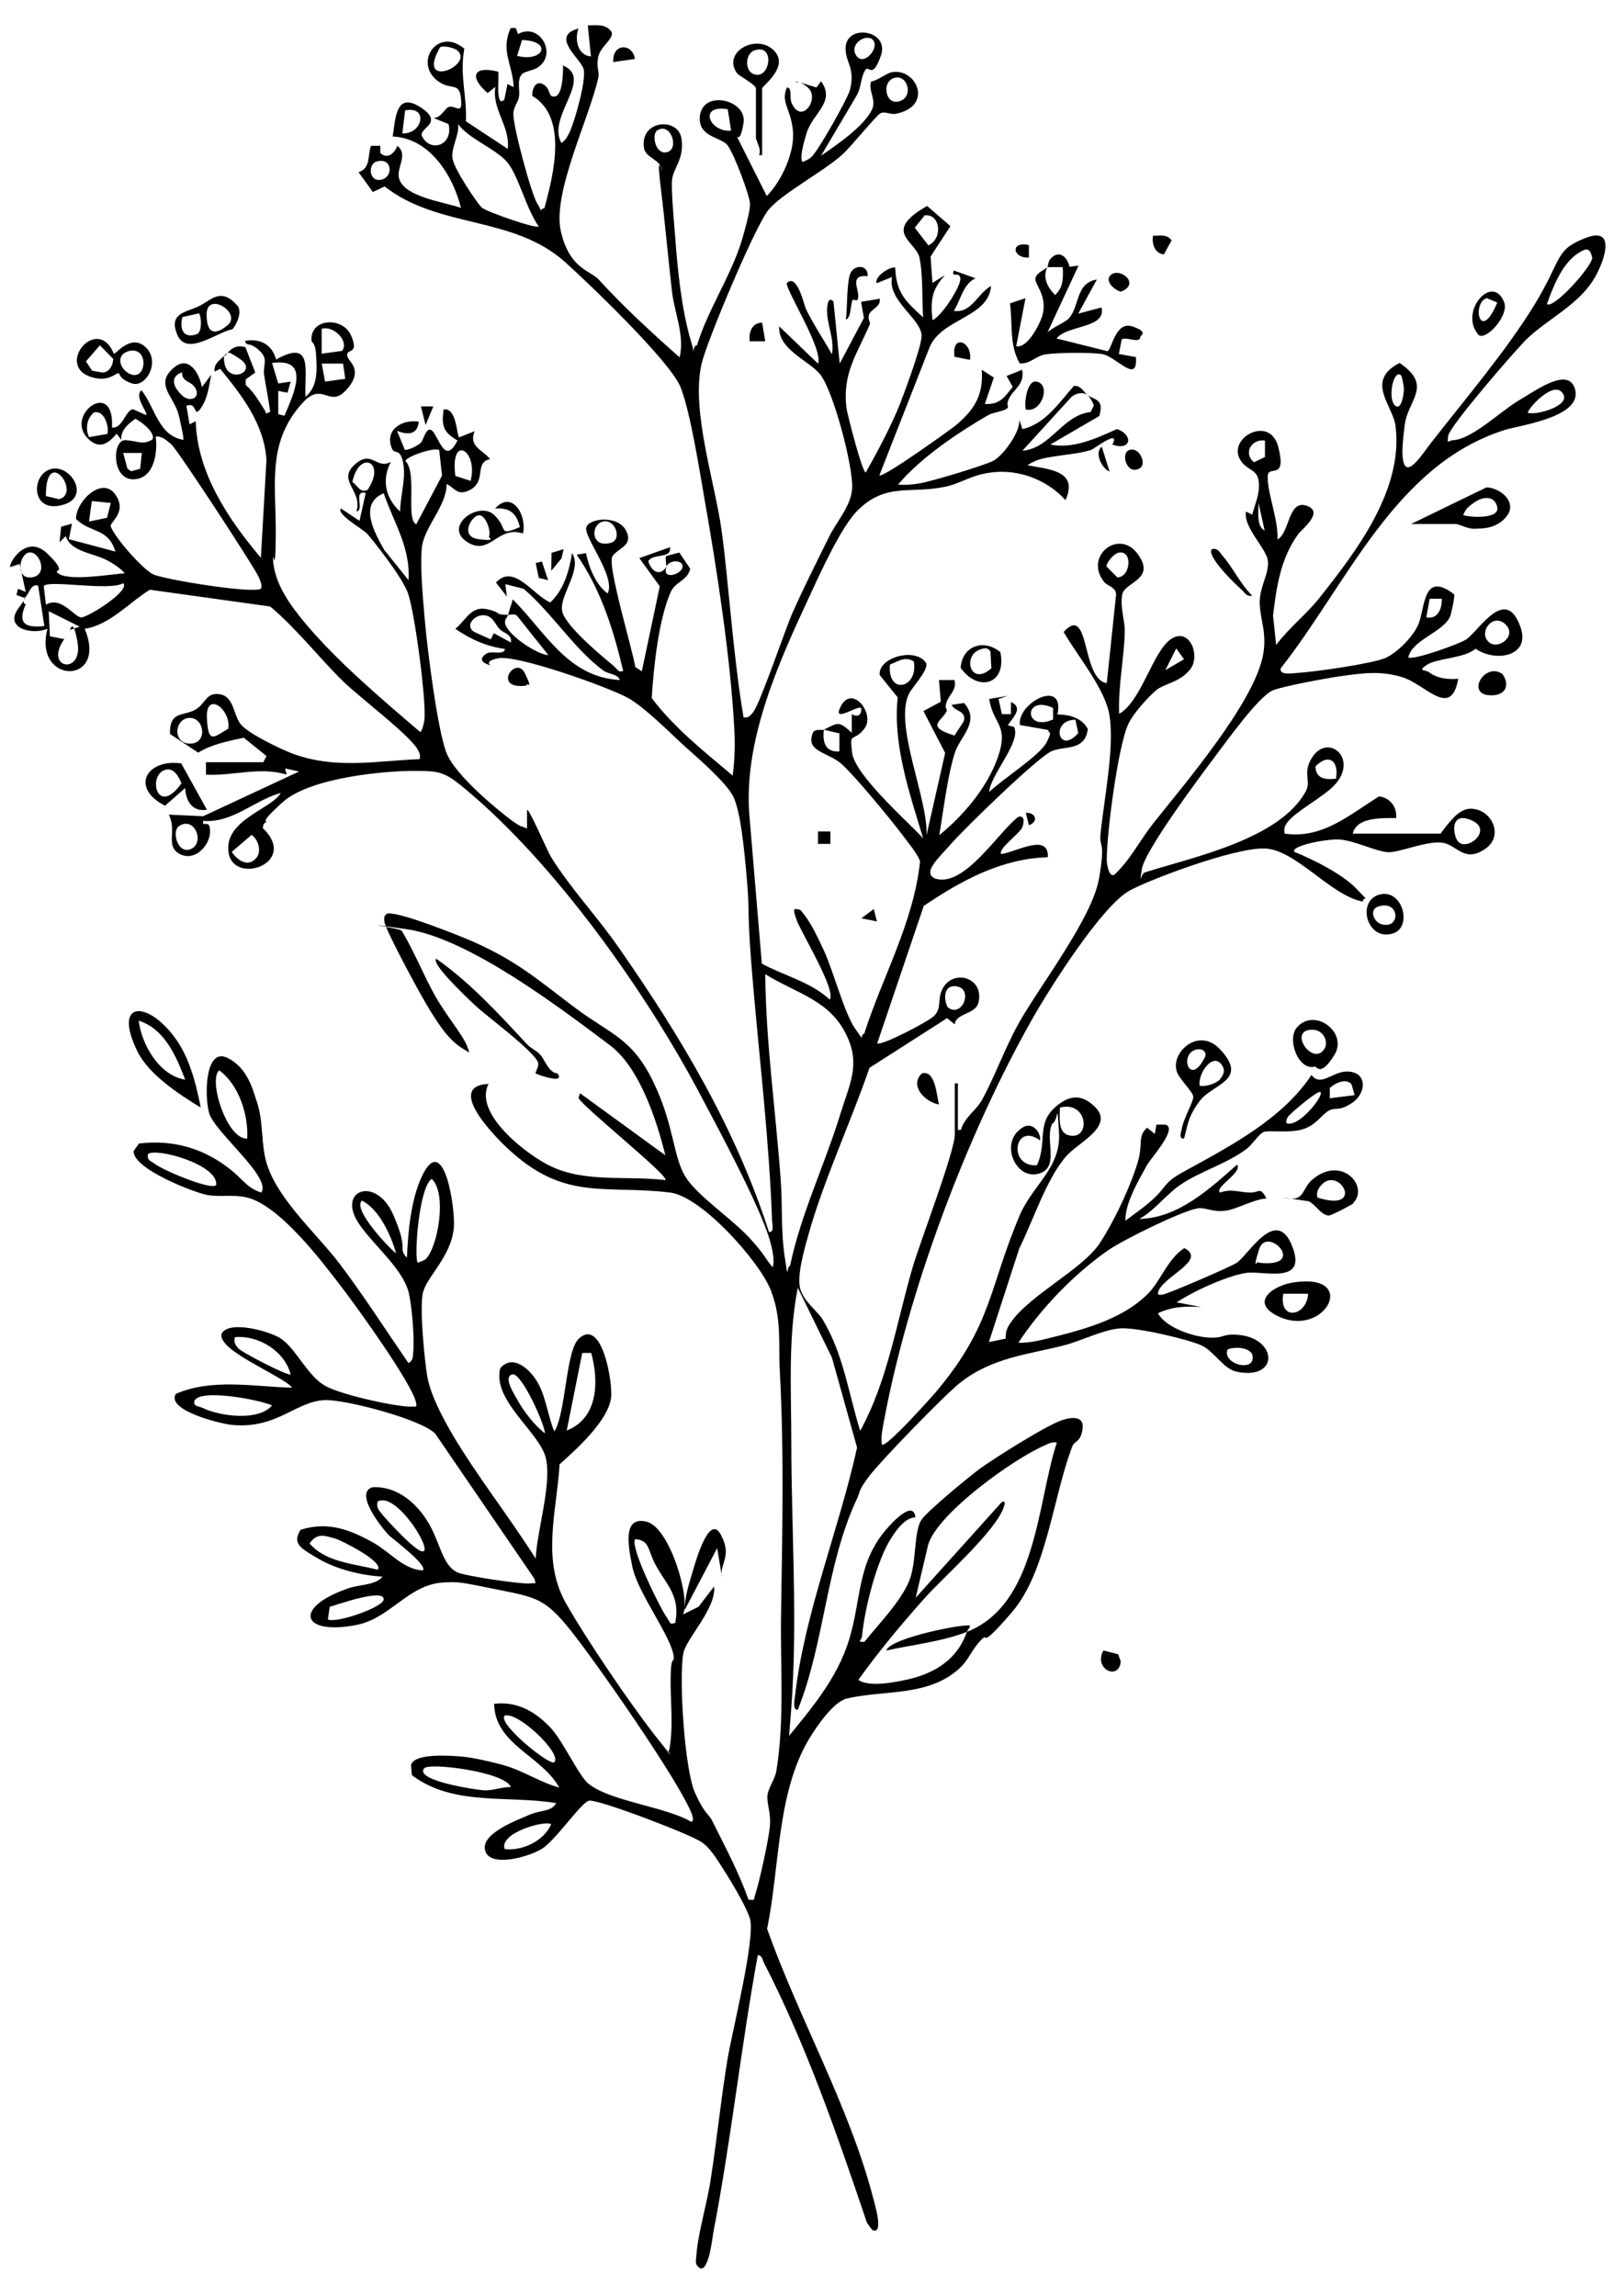 <?xml version="1.0" encoding="UTF-8"?>
<svg id="_レイヤー_1" data-name="レイヤー_1" xmlns="http://www.w3.org/2000/svg" version="1.1" viewBox="0 0 520 740">
  <!-- Generator: Adobe Illustrator 29.0.1, SVG Export Plug-In . SVG Version: 2.1.0 Build 192)  -->
  <path d="M214.7,182c.2-.4-.4-2,.1-2.8l4.2-1.1,3.5,5.2c-.8,3.9-4.8,4.1-6.3,7.6-3.9,8.8-5.5,24.4-6.1,34.1,7.3,9.7,16.9,17.2,26.1,25,.7-5,.8-10.5.5-15.5-1.2-22.3-5.5-50.4-9.4-72.6-1.7-9.6-4.6-28.7-7.9-37.1s-30.6-34.4-37.2-40.3c-16.8-15.1-40.7-10.7-58.2-24.4l-3.8,1.8-4.6-6.4c4-1.4,2.8-5,4-8.5h3s0,2.3,0,2.3c2.3,2.2,4.6.1,5.5-2.3,3.3,2.6.3,6.3.4,9.5.3,6.9,14.9,8.6,20.1,10.5-2.6-10.5-10.1-22.5-22-23,.9-5.8,1-14.6,9-9.4s-1,6.7.5,9.4c2.8,5.4,10.1,2.7,8.5-4l-4.9-2c2.3.2,3.7-3,4.9-3.5,1.8-.7,4.1,2.1,4.1-1-.1-7.6-2.7-4.2-7-7-8.8-5.7-.8-18.2,8-10.8-1.6,8.4.9,15.4.5,23.4l13.5,8.9c.8-7.4-5.2-12.7-4-20l-2.5,2c-6.1-5.3-4.6-8.9,3.4-6.9.5.5-1.1,12.1,2,9l1-5,2,1c-.3-7.3-4.3-11.6-1-19,2.4-.4,1.6.3,2.4,1.9,6.7-3.9,12.8,6.1,6.6,10.6-1.6,1.2-4.6,1.3-5.5,2.5-1.5,2-.4,5.2-.8,7.2s-1.7,3-1.8,5.3c-.2,3.7,5.7,25.9,7.8,29.2s0,1.8,2.2,1.3c3-10.9,7.6-29.4-3.9-36.2-.1-2.4,1.2-5.2,3.7-3.6s1.2,4.1,3.6,3.8,2.7-7.4,2.6-10c10.1,4.3-5.4,16.5-.5,25,1.3-.9,1.9-2,2.6-3.4,1.7-3.6,5.6-17.3,4.5-20.6s-10.8-10.5-1.6-12.9c-1.3,3.3-.4,8.6,4,9l-1-10c2.8,0,5.7-.6,7.6,2,1.1,2.1-3.4,4.6-4.2,8s.4,4.7,0,6.8c-2.9,13.1-14.9,37.2-12.1,49.5s9.5,12.6,12.3,15.7c7.9,8.7,17.2,17.2,26,25,1.7-7.2-1.7-14.3-2.5-21.5-1.3-11.5-2.3-22.8-3.7-34.3s.8-3.1.5-4.5c-.6-3.8-5.4-3.9-5.8-7.3-1.3-9,11.1-9.9,12.1-2.9s-3,9.5-3.1,14,.7,12.9,1.1,18c.7,10.2,2.1,23.3,5,33.1s-.6,1.7,2,1.5c3.5-11.5,11.1-22.6,14.5-34,.8-2.7,2.6-9,2.6-11.5s-5.1-16.1-7.2-18.9-9.4-2.6-9-9.1c.6-9.2,15.4-5.7,14.1,1.9s-2.4,2.9-1.9,4.8l9.4,18.7c4.9-5,9.2-14.4,8.4-21.4s-4-9-1.9-13.6c1.8.1.7,3.1,1.5,5,3.2,7.3,9.4-1.6,5.1-5.1s-3.7-.2-3.6-1.9l6.5,2,1.5-2c4.8,6.7-2.7,10.2-4.7,16.8s-1.8,8.5-1.3,9.2c.9-.3,2.2-.9,2.9-1.6,2-1.7,11.7-18.8,12.4-21.6,1.8-7.2-1.4-8.6-1.4-13.4,0-8.1,14.3-6,11.4,2.3s-3.9,2.5-5.2,4.9-1.2,5.2-2.4,7.6l-11.7,19.8c4.9-3.4,14.1-9.6,16.5-15.1,1.3-3-1.3-5.8-.4-8.8,2.3-.4,4.6-2.5,6.6-3,8-1.6,13.8,11,1.3,13.4-1.7.3-3.6-1-5-.1s-9.4,10.7-12,13.1c-6.3,5.7-19.7,12.7-24,18s-19.8,42.2-21.5,49.5c-3.5,14.9,4.2,37.9,6.4,53.6s3.7,40.4,7.1,60.4c1.6.3,2.1-.5,3-1.5,2.2-2.4,10.3-26.5,12.8-32.2,3.6-8.1,7.8-16.4,11.7-24.3,2.4-5,7-9.8,7.5-15.5.6-6.6-6.2-32.6-10.6-37.4-4-4.4-13.3-7.8-12.9-15.1l12.5,12c1.9-4.5-11.1-24.9-10-26,3.3-3.2,5.6,7.3,6.1,8.4,2.4,4.9,5.7,9.8,8.4,14.6,1-5.1-2.1-10.4-1.5-15.5.2-1.4.6-2.9,2-1.5l2,20,7.8-14.7-.9-5.2,6-1c.5,2.5-2.8,3.4-3.4,5s.5,2.5.2,3.3c-4.1,9.5-8.9,15.7-7.5,27,.3,2.1,5.1,20.8,6.2,20.7,3.8-6.7,8.1-14.8,11-22,1.6-4.1,6.9-18.3,7-21.9.2-5.5-11.2-11.5-9.5-19.1l-5,2c-.8-2.4,5-5.7,6-5,.3,8.1,3.4,10.9,9,16-.4-5.6,0-14-1.2-19.3s-12.2-8.3,2.5-16.6l7.5,6.5-6.4,9.8.6,8.5,4-2.5c-4.3,4.9-4.6,7.9-4,14.5,3-1.2,9.3-11.1,9-13.5s-3.1.1-2.1-2.5l7,2.5c-4.1,1.9-4.7,6.9-7,10.5,5.7.9,7.7-5.7,12-8-.8,10.2-15.9,10.4-19.8,19.7l-16.2,41.3c.9,1.1,22.5-14.4,24.5-16,6-5,9.1-9.7,8.5-18l3.9,2.5-2.9,8.5c4.9.3,6.3-2.2,9-5.5l-2-3.5,5-2c.9,4.3-2.2,5.9-3.9,8.7s0,3.1-1,3.8c-1.4,1-4.1,1.1-6,2.1-10,5.8-21.6,13.6-29.1,22.4,2.4.2,4.7,0,7.1-.4,3.9-.7,20.6-5.7,23.7-7.3,3.2-1.8,8.7-9.3,8.3-13.2l1,3c7.3-1.5,12-8.7,16.6-13.9,2.4-.2,3.2,2.1,4.4,2.9-1.6-1.1-4.2-.5-5.5,1l-15.5,17c9.2-.8,12.8-11.4,22-12.5l1-2c0-.7-1.5-3.2-2-3.5,2.4,1.8,5.4,1.2,3.8,6.8l-15.8,9.2c7.3,1.5,14.9-2,21.5-5,5.3,1.8,4.7,7.2-1.5,5,2.8-5.3-5.9,1.4-6.8,1.7-4.8,1.7-14.4,1.8-18.3,3.7s-1.3,1.2-1,1.5c6.9,1.2,15,2.1,11,11-5.4-5.9-13.4-9.4-21.5-9.1s-11.6,3.6-17.3,4.8c-11.4,2.4-19-1.5-28.3,7.7-5.1,5.1-11.8,19.7-15.1,26.9-10.1,21.6-21.3,46.3-19.8,70.2l4.1,48.9c7.1,3.9,15.6,5.8,21.9,11.6,2.2-3-9.4-21.9-10.7-25.7s-1.1-3.8,1.2-3.2c3.3,3.6,5.6,8.8,7.7,13.3,3,6.5,6.5,20,10,25s1.2,2,2.9,1.6c5.9-18.4,15.9-35.8,18-55.4-.3-2.1-4.5-7-6-9.1-4.3-5.6-14-17.4-18.9-22.1-4.5-4.3-12.3-4.1-9.6-10.5.8-1.3,2.9-.6,3.5-.9-.5,3.8.4,7.4,5,7v-5.8c-.1,0-5-1.2-5-1.2,4.5-2.2,4.7-3,9,1v-6c1.9,1.1,3.3.3,3-2-1-.9-8.5,4.4-7,.5,3.5-9.1,11.8,1.3,8.1,6.1s-4.9.6-4,7.8,17.2,21.5,22.9,27.6c-4.4-14.6-9.8-30.1-8.2-45.4l-5.8-7.2c-.6-5.8,11.8-9.1,15-3.8.7,2.4-4.7,7.8-5.7,10.1-4.6,10.2,6.3,33.6,5.8,45.3l6-26.5-7-13.5,5.6-3-.6-7h5c.8,3.1-1.6,4.6-2.5,7s.3,2.2,0,3c-1.6,3.4-7.1,4.9,2.5,7.9l3-4.6c1-3.5-3-3.1-3.9-5.3l4-.6c5.3,6.1-1.2,10.6-3,16.1-2.4,7.7-3.6,18.3-5,26.5,8.3-6.7,16.5-16.6,19.5-27,2.4-8.7-2.2-9.1-3.4-16.9l6-1-3,1,1.1,4.9h2.9c0,0,0-3.9,0-3.9,4.2,1.8.6,5-1,7.5l2,.5c2.5,4.7-7.8,15.7-8,21,3.8-3.8,16.4-11.8,18.5-16s.6-2.6.5-4l-9.1-1.6c-1-7.1,14.6-15.3,12.1-3.4,3.8,0,7.9,1.1,9.8,4.7-1,7.2-7.2,5.3-11.6,7.1s-27.9,24.7-32.3,29.7-9.6,9.5-5.3,11.4c9.5,3,20.5-15.3,26.8-19.9,2.2-.6,1.8,1.9,1.3,3.3-.8,2.1-8.1,7.1-6.8,8.7,4.6-.6,15.4-7,15,1-15.1.5-27.8,7.5-40,15.7l-15,44.3c1.1,1,17-7.2,18.5-9,2.2-2.5,1-4.8,2.2-7.8,3-7.6,14.1-4.7,11.9,3.8-1,3.7-7.4,3.3-7.6,6.9l-2.5-2-25,16c-6,17.5-14.9,36.5-19.8,54.2-1.2,4.3-3.7,13-2.5,17.1s5.7,7.3,7.2,9.8c6.7,11.2,8.3,23.6,12.1,35.9,8.9-16.1,11.8-35.3,17-53,2.4-8.1,13.5-37,13.5-42.5v-16.5h1v15h1c1.1-4.1,4.8-6.1,6.8-9.7,4.2-7.7,7.4-16.8,12-25,6.8-12,23.5-33.6,25.7-46.3s0-9.7.5-14.5c1.1-11,4.5-27.5,2.9-37.9-1.3-8.7-10.4-19.4-14.8-27.1,8.6-9.4,5.6,15.3,13.9,16.5l3-28.5c0-2.6-2.9-2.7-4-4.3-6.3-8.3,5-17.1,11-8.8,6,8.3-4.2,8.9-5,13-.8,4.1.9,8.5.8,12-.2,8.8-2.2,17.6-1.8,26.5,7.2-4.1,10.8-20.1,16.7-24.1s9.6,5.2,6.3,9.6-8.5,4.7-11.1,6.9-7.5,7.6-9,11c-3.3,7.1-7,35.6-6.9,43.9,0,.9.6,5.4,2.4,4.6,5.1-4.7,8.2-11,12.5-16.5,10-12.6,32.8-39.2,35.5-54.5,1.3-7.1-1-11.3-1.1-16.6s3.3-9.9,2.6-13.9-8-10.7-7-15.6l2,1c.9-3.6,2.5-6.6,2.1-10.5s-2.9-3.6-5.1-6c-6.7-7.4,8.6-16.4,11.4-5.3s-3.2,5.6-3.4,9.3c-.3,5.2,3.6,14.6,3.1,20.5,4-2,3.4-12.9,9.4-10.9s-1.8,7.8-2.7,9.2c-5.8,8-7,17.3-8.1,26.2l1,9.5c4.1-5.5,9.7-9.8,13.9-15.1,12.3-15.5,27.1-35,24.6-55.4-.8-6.7-10-14.6,1.3-20.4,10.3,7,3.5,11.4,1.9,18.6-.4,1.7-1,8-1,9.8.1,11.2,6,1.5,9.2-2.6,10.9-14,24.3-29.7,33.4-44.6s6.4-17.6,16.5-21.5c10.8-4.2,5.3,9.4,2.1,14.1-5.1,7.7-14.3,12.1-20.8,18.2-3.7,3.5-25.1,28.3-25.6,31.4s0,1.6,1.5,1.5c6.2-.3,15.4-9.4,21.2-12.8s16.2-11.1,18.2-3.5c2.3,8.9-18,11.5-22.7,13-35.5,11.2-50.8,49.7-72.2,76.8-.7,2.4,4,1.6,5.5,1.5,5.4-.3,24.1-3,28.2-4.8s9.4-7.4,10.8-11.2c2-5.4,1.5-17,11.4-9.3.2.9-.9,6.2-1.4,7.3-2.3,4.9-12.2,7.4-13.4,13,1.3,1.1,16.5-4.3,18.7-5.8,4.3-3,12.7-17.6,17.5-3.9,3.3,9.4-8.1,11.4-14.5,6.9-3.7,3.2-12.4,3-15.7,5.2s-.4,1.5.7,2.4c2.6,2,6.2,2.4,9.4,2.1-2.3,13.1-10.5,1.8-18-.5-7.1-2.2-13-1.3-20.2-.3-4.2.6-18.3,3.2-21.5,4.5-4.8,2-15.4,17.1-19.1,21.9-4.7,6.3-22.3,29.8-23.2,35.8s-.3,1.4,1,1c15.8-5,43.5-10.7,51.9-26.2,1.6-3-.7-5.5,1.3-9.6,4.9-10.1,16.3-1.2,7.8,7.8-3.4,3.6-12.5,8.4-15.1,11.9-.9,1.2-1.1,2-.9,3.6,12.2,1.8,20.8-6,30.5-12,3.6.5,5.8,3.4,5.5,7-4.4,0-12.8-.4-14,5h28.3c2.1-2.7,5.5-7.8,9.3-8,7-.4,11.5,8.7,5,13-6.9,4.6-9-1.6-14-2.1s-13.3,3.1-17,3.1c-3.6,0-11.3-3.9-16-4.1s-15.9,2.2-14.4,4c6.2,2.5,15.8,7.3,20.3,12.2s2.2,1.3,1.7,3.8c-10.3-1.9-21.5-16.7-31.5-17.1s-39,10.7-44.2,13.9c-8.9,5.5-24.9,30.7-30.5,40.5-21.4,37.6-40.7,89-48.4,131.6-.4,2-.7,4-.4,6.1,1.1,1.5,16.3-15.6,17.5-17,18.2-21.7,16.9-33.3,27-57,4.1-9.6,13.3-15.2,12.6-26.5s-.2-3.7-2.1-3c-2.8,4.9,2.8,14.6-4.8,16.3s-12.6-11.1-4.2-15.3c2.8-1.2,5.3,2,5,4.5-8.4-6.2-10.5,8.7-1,8,3.7-8.2-.9-14.1,7.5-20,4-2.8,7.4-2.4,11,1,6.8,6.3-5.1,11.6-9,16-6.5,7.4-10.7,20.8-15.2,29.8l-9.8,30.2,5.4-1.1c0-2.2.3-3.2,1.5-5,6.1-9.1,23.4-17.3,29-26s10.3-19.8,12.1-25.9-.2-8.2,3-11.1l2.5,2,.5-3h2.9c4.2,1.1-4.6,10.7-5.9,13-2.8,5.1-7.1,12.3-7,18,3.5-2.7,6.8-4.8,10-8s2.8-4.5,8.4-7.6c14.9-8.2,32.1-17,41.6-31.4,2.9,3.9,6.6-.9,11.1-1.1,7.2-.2,6.6,7.1,2,10.1s-5.1,1.2-7.5,2.5-3.8,4.4-8.1,5.9-11.5.3-13,1-3.8,4.3-5.5,5.5c-6.8,5-14.9,7.1-21.4,11.6-4.2,2.8-8.3,8.3-13.1,10.9,12.4-.2,22.7-9.7,31.5-17.5,1.9,2.5-7.4,7.3-5.5,9,3.6-1.3,6.1-.1,9.5,0s3.3-2.1,5.5,1.9c-4.4.3-9.6,3.6-13.6,4s-6.1-1.2-8.6-.8c-5.1.8-23.9,10.1-28.7,13.4-11,7.6-21.8,18.8-29.1,29.9,3.7.2,8.4-1.1,12-2,10.3-2.6,21.7-5.9,29.5-13.5,4.5-4.4,6.4-11.3,12-15,7.7,4-7.7,9.4-8.5,14.5-.2.7.8.6,1.5.5,1.9-.3,21.8-8.9,23.8-10.2,3.9-2.5,12.7-18.4,17.9-5.6s-9.1,8-14.7,8.8-16,5.3-22.5,9.5l8,1.5c-5.1-.3-9.3-.2-14,2,2.5,4.6,11,7.4,15.8,7.8s5-.8,7.7-.9c14.9-.5,16.5,14.8,2.1,12-4.5-.8-7.4-6.6-11.5-8.5s-21-6-26.5-5.5-12.3,4-17.7,5.4c-12,3.1-23.3,3.9-33.8,12.2-5,4-25.3,24.9-29.1,29.9s-2.8,4.8-3.9,7.1c-10.2,21.6-10.4,46.2-19.2,68.3-1.8.2-1-3.3-.9-4.4,3-26.7,14.3-54,20-80.1l-8.1-29-11-22.5c-3.2,16.1-2.1,33.1-2.1,49.5,0,28.1,2.1,57.8,0,86s-1.4,7-2,10.5c8.3-10.2,16.8-19.9,20.7-32.8,3.9-12.9,2.5-24.2,11.8-35.2,1.6-1.9,8.9-10,9.5-4-3.2,0-6.2,4.1-7.8,6.7-4.7,7.3-8.6,22.9-9.4,31.6-.1,1.3-1.9,2,.8,1.8,4.6-5.8,11.5-12.7,14.4-19.6,2.5-6.1,1.4-16.3,4.1-19.9,2-2.8,15.3-13.8,18.7-16.3,4.9-3.5,21.3-13.9,26.4-15.6,3.2-1.1,7.3-1.5,6.7,2.8s-2.5,3.7-3.3,5.6c-6.3,16.5-8.3,40.5-19.5,53.5s-7,5.8-10,9-3.8,6-6.4,8.6c-10.1,9.8-24.6,7.3-36.8,10.2-4.3,1-9.8,9.1-12.1,12.9-10.5,17.4-9.5,41.5-13.6,61.3,10.2,28.8,26.5,57.2,34.2,86.8.3,1.3,3.7,12.1-.3,10.3l-1.7-2.3c-9.6-28.4-19.5-57.1-33.2-83.8-.5-.9-.5-2.4-2-2.5-5.4,29.5-8.6,59.7-14.3,89.2-.4,2.1-1.4,12.4-4.2,11.8-2-1.3-1.4-2.3-1.3-4.2.5-7.2,3.5-16.9,4.6-24.4,2-12.8,3.3-25.8,5.4-38.6,1.4-8.8,9.3-39.7,7.2-45.8s-10.5-19-12-20.9-2.1-2.5-3.5-3.5c-3.5-2.5-32.8-13.7-36.2-13.4-2.4.2-10.9,12.9-15.4,15.6s-16.7,6-18.2.5,10.3-9.8,14.2-11.5,7.1-.9,8.7-3.8c-15.4-2.6-33.2,1.1-46.5-9l-.3-3.3c1.1-3.9,12.7-3,16.3-2.7s9.3,1.6,13.3,2.7c6.8,1.9,11.7,5.5,18.2,7.3-5.7-10.3-20.8-13.9-21-27,7.3-.9,13.1,2.4,18,7.5,4.4,4.6,9.2,15.8,12.6,18.4,7,5.5,24.7,7.3,32.9,12.1,1-.1.5-1.5.3-2.3-3.8-10.3-31.4-49.8-39.4-59.7-8-9.9-10.8-10.3-23.2-12.8s-12.7-2.6-17.7-2.3c-11.1.7-16.8,11.3-27.5,13.6-18,3.7-21.3-5.5-2.8-11.8,3.5-1.2,8.7-.9,10.8-3.7-6.9-.4-14.7-2.3-20.7-5.8s-8.4-4.9-5.7-9.3c8.9-2.8,16.1,0,23.7,4.3,5.2,3,9.7,8.6,15.7,8.8,1.8-1.6-10-10.4-11-11.4-2.1-2.2-11.2-13.5-5.3-15.4,7.9-.5,14.4,5.1,18.2,11.6s4.4,13.5,9.2,15.8c2.4,1.2,20.7,3.9,23.4,3.6s1.8.5,1.5-1.5l-32-46.8c-4.7-4.7-28.9-11-35.5-10.8-9.4.3-15.5,9.4-30,8-3.5-.3-21.4-4.7-18.1-10,11.6-5.1,25.2-2.3,37.5-2-3.3-4-23.9-11.8-22.8-17.3,2.2-4.7,15.9-.8,19.2,1.5,5.1,3.5,8.6,12.3,14.6,15.4s24,6.8,27.5,6.5c1.4-.1,1.8.4,1.4-1.4-1.4-6.2-18.7-30.2-23.5-36.5-6.7-8.8-20.7-27.4-31.4-29.6-4.2-.9-8.2,0-12.3-.7s-24.3-8.5-23.8-14.2l1.7-2.4c9.3-1.1,18,.7,25.9,5.8s7.8,8.1,13.5,10c3.6-4.8-15.2-19.6-16.8-25.7s-1.1-20.9,5.7-17.8,8.5,10.8,9.5,13.6c2.2,6.1,1.6,12.3,2.8,18.2,2.4,12.5,16.5,24.6,24.2,34.8s14.8,21.3,22.1,31.9c1.5-1,1.4-1.9,1.5-3.4.5-4.5-.4-15.2-1.5-19.6-2.1-7.9-12.2-15.8-16.4-22.6-6.4-10.4,6-14.6,11.4-2.4s1.3,10.6,4.5,14c.3-8.2,1.3-19.1,5-26.6,6.9-14.1,10.7,10.8,10.1,17.1-1,9.5-8.9,15.7-10,21s.7,22.4,1.4,26.5c1,6.1,5,13.5,8.1,18.9,8,13.5,18.5,26.8,26.9,40.1.4-9,5.2-23.9,3.3-32.3s-17.5-18.7-14.7-29.1c3.6-4.2,8.3-.6,10.9,2.9,3.8,5.1,4.1,11.8,6.5,17.5,3.8-5.8,3.6-26.1,8-30,7.5-6.7,10.9,14.5,10.3,19.2-1,7.4-11.2,16.6-16.6,21.4-.9,15.2-5.9,30.6,2,44.7,6.7,11.8,20.6,32.3,29,43s2.7,3.2,4.3,4.7c1.5-7.7.4-15.6.5-23.5s1.2-4.6,1-6.9c-.6-6.2-11.5-20.4-13.3-28.8s-2.7-16.5,4.6-14.7,14.2,24.5,11.7,29.9l5-2.5,5-6.5c.8,7-9.1,16.9-9.9,21.5-1.5,8.1.4,37.7,3.8,45.1s4.2,6.2,5.7,9.3c4.1,8.2,8.4,16.3,11.5,25,2.4.3,1.6,0,2.1-1.4,1.4-4.1,4.4-17.9,4.8-22.2s-1-7.2-.8-9.8,2.4-5.2,2.9-8.1c2.7-16.9,1.2-33.8,1.5-50.7.4-26.2,1-52-.4-78.1-.5-9.4.7-16.8-2.9-26.1-3.7-9.4-22.4-30.3-32.5-31.5-20.6-2.5-33.4,2.7-51-13-4.6-4-22-21.4-7.5-22-5,9.6,12.6,23,20,26.5,11.2,5.4,24.8,3,37,4.5,1.6-1.1-26.8-23.7-28-26.5l.5-1.5,27.5,20c-2.8-11.3-8.3-28.3-17.9-35.5-16.1-12.1-45.7-34.6-65.6-37.4s-1.7-.2-1.5.5c4,6.6,6.8,13.8,10.5,20.5s9,12.8,10.5,16.5.2,1.7-.5,1.5c-5.2-2.9-8.2-7.8-11.3-12.7s-14.6-26.3-14.8-28.8.5-1.7.7-2.4c2.4-1.5,24.3,7.3,28.3,9.1,14.3,6.4,20.8,12.4,32.7,21.3,11.4,8.5,18.3,9.7,25.1,23.9s6.2,24,10.4,30.6c3.7,5.9,15.1,13.6,20.5,19.5s4.9,6.5,7.5,9.5c.8-2.5-.3-6.5-1-9-3.3-11-16.1-34.9-22-46-17.6-33.5-47.3-75.4-76.5-99.5-6.5-5.4-8.1-5.5-16.6-5.5s-32.9,2-41.9,10.1-3.5,5.1-6.1,7l-.3,1.3c11.8,11.3-9.3,18.6-11,8s14-14.1,16.8-19.3c-8.6,2.4-15.6,9.8-25,9v1c.7,0,1.8-.2,2,.7,1.4,5-4.1,11.6-9.3,9.1s-1-7.6-3.8-12.8l11.1.5,30.9-14.4-4.5-1,.5,2c-8.7-2.7-17.2.5-26,0v-4h18.5l1-2-7.3-5.9c-5.1,1.1-10.3,2.1-14.7,4.8l-9.1-6c-.2-7.1,3.7-5.8,7.5-7.5s3.8-5.4,7.5-5.4c5.9,0,5.2,6.9,8,10s13.2,8,16.7,9.3c13.9,5,26.4,2.3,40.8,1.7.3-1.6-.2-2.3-.9-3.5-3.1-4.8-18.3-16.3-23.6-21.4-8.1-7.9-15-17-23.7-24.3l-38.8-5.4c-6.8,4.2-12.8,11.3-21,12.6,7.7,18.3-16.7,18.1-12,0-5.3,2.1-14.1-.3-9.3-6.7s0-1.8,2.3-1.2c-2.8,6.2-.1,7.7,6,7l-2-13c-2.5-1-3.3,3.8-4.5,3.9l-2.5-.9.5-2,2.5,1-2-9-3,1c-.7-.8,5-11,11.9-4.4s2.1,5.1,3.3,6.2c3.1,3,17.1.5,21.7.2-1.1-1.5-4.4-3.6-6.1-4.4-4.2-2.1-11.5-2.7-12.9-7.6l-2,2,.5-5,3.5-1-1,5,15,4c-2.4-7.8-7.9-5.8-12.7-10.5,0-5.8,8.4-13.8,12.6-8s-1.9,9.1-1.4,10.4c1.3,3.6,10.2,13.7,13.6,15.4s33,6.5,34.9,4.6c.3-1.4-.3-2.5-.8-3.7-1.4-3.2-26.2-41.1-28.2-42.8s-3.1-2.6-5-2.5c.7,5.2-.5,13.9-7.4,13.8s-6.6-12.8-2.4-12.6,5.4,1.7,8.7-.2c1.3-2-3.6-5.9-5.5-6.7-2.3,1.7-4.7,3.6-4.5,6.8l-1.5-2c-2.6,3.1-5.4,5.1-8.9,1.9-8.5-7.6,8.3-20.2,7.4-3.9,3.4.5,4.2-5.3,6.7-5.9l4.3,1.9c.7-.8-4-5.9-1.5-8,4.4,5.5,5.4,14.6,13.5,16,.3-.3-1.3-7.5-1.7-8.8-1.9-5.7-7.5-9.4-1.2-14.6,4.7-3.9,8.1,2,8.9,6.4l3-4c-.7,3.7-1.2,7.9-3.5,11s-.9-2.4-4.5-1l1,6,2-1c.5,16.8,10.6,31.7,21,44l1.8-31.5c-.7-11.7-8.1-21-14.9-29.4l-1.8.9c-.4-2.4,1.5-3.6,3-5-.4,10,11.4,5.3,5.4,1.1s-3.6-1.2-5.4-1.1c2.1-2,3.3-3.8,6.9-2.9l3.2,8.2-3.1,2.2v1.8c2.6,2.2,3.9,4.7,5.7,7.4s-.2,1.9,2.2,1.3c-.5-3.9-1.3-7.8-1.9-11.6s1.6-5.3-1.7-8.3-3.9-.9-4.5-3c4.8-.9,8.8,1.2,10,6,12.3-6.9,9,4.1,9.5,12,4-3.3,3.7-8.6,3.4-13.4s-1.5-3.5-1.5-5.1c-.1-6.9,10.2-7.3,12.8-1.2s-1.2,4.1-1.3,6.2,5.7,4.4,0,11-7.7-2.6-14.1,4.2c-11.7,12.6-8.9,25.8-8.9,41.8s-1.1,5.3-.9,8.8c.4,7.9,5.5,14.8,10.4,20.7,10.3,12.3,24.8,24.6,37,35,.6.2,1.3-2.9,1.4-3.6.8-5.8-3.2-35.8-5.4-41.4s-11.7-17.4-13.1-18.9-10-6.3-8.4-8.1l6,4,2-9c-4.3-1-.2,5.5-3,6,2.2-6.9-6.9-10.1,0-15.6,5.1-4.1,6.5,2.1,11.1-.4-3,5.7-1.8,11.7,3,16,0-4.9,1.9-10.5,1-15.5s-2.7-3-3.5-4.5c-2.8-6,2.7-9.8,8.5-9-.4,4.4-3.7,4.3-7,3l2.5,6.1c1.2.2,4.3-1.4,5.2-2.3s2-6.7,4.3-3,3.9,9.3,7.5,2.3c-4.6-2.7-5.2-4.6-4.5-10,4.3-.7,4.2,8.4,5,9l5-2c-2,5,2.5,5.9,5,9-5.5,1.1-.6,7.6-7.3,10.3-3.3,1.3-4.1-.9-6.7-2.3,0,7.1-7.3,13.9-8,20.5s.6,18.9,1,24c.8,9,4,34.5,6.9,42.1s17.7,19.4,21.1,21.9,3.3,1.7,4.9,2.6v-6c.6-.7,6.5,13.1,7.6,14.9,6,9.9,15.5,20,22.2,29.8,20,28.7,37.4,57.9,48.2,91.3,1.7.3,1.1-2.4,1-3.5-.9-25.4-3.9-50.6-6.1-75.9s-1-22.5-2-34-2.1-21.8-4.3-26.7-13.6-14.4-16.7-17.3c-4.6-4.3-12.2-11.8-17.3-14.7-6.3-3.5-36-14.1-42-12.8s-.4,3-3.2,2-2.2-2.4-.5-3.5,5.6.7,6-1.5c-5.9-.8-11.1-3.1-16-6.5,3.5-2.9,5.1-7.5,10.3-6.3s1.8,1.7,6.7,1.8c-.1.6-1.1,1.4-1,2.5.3,3.6,10,10.2,14,10.5l-10.2-12.8c-.8-.6-1.9-.2-2.8-.2.4-1.6,1.1-3.4,1.5-5,10.5,10.5,17.7,25.1,34.5,26-.5-1.9-3.7-1.9-5.2-3-9-6.4-17.1-19.1-25.8-26.4l-5.9-1.5.5,4-3.5-4.5c5.7-6.3,11.9,4,17.5,6.4,4.4-4.1,6.1-10.2,7-15.9,3.6,5.3-4.5,14-3.1,19s13.7,15,16.1,17,1.6,2.4,3.5,2c-3.1-13.2-7.2-26.3-15-37.5l3-.5c.9,4.5,3.2,10.3,7,13,2.7-5.4-7.8-18.3-6.9-21.3s10.2-4,12.8,1-2.7,5.6-4.4,8.4,6.6,30.3,7.4,35.6l2.1,1.4,5.8-27.4-6.6-9.1,9.9-3.5c.6,3.9-5.5,1.8-7,4.5,1,3.5,4,5.1,6,1.5-2.1,4.7,4.5,3,5,.5s-4.1-2.5-5-.5ZM281.6,13.1c-1.9-2.7-8.2,1-5.5,4.9,2.4,3.4,7.3-2.4,5.5-4.9ZM166.7,18c8.5,2.2,11.6-4.8,1.6-5.1l-1.6,5.1ZM147.5,16.3c-1-.9-4.4-1.7-5.6-1.1-8.1,13.9,11,6,5.6,1.1ZM288.4,25.1c-4.1,1-3.1,8,.6,7.7,5.8-.5,4-8.9-.6-7.7ZM129.7,43c6.6.3,8.5-9,.9-7.4l-.9,7.4ZM234.6,35.2c-9.7-1.6-5.8,7.6,1.1,6.9l-1.1-6.9ZM173.7,73c-3.8-5.1-6.5-16.1-10-20.5s-12.6-7.7-16-12.5c.4,3.7-2.4,7.7-1.8,11.2s8,14.4,9.4,15.7,17.4,6.9,18.4,6.1ZM211.8,42.1c-1.8,1.3-.5,8.1,3.4,6.9s.9-9.9-3.4-6.9ZM121.3,52.1c-2.8.9-2.3,6.8,1.7,5.8s3.4-7.4-1.7-5.8ZM298.2,69.3l-3.3,4.1,4.4,5.7c4.8-2.3,3.8-10.1-1-9.7ZM498.7,98c2,1.8,14.5-12,14.6-14.9-.8-3.5-2-3.1-4.5-1.5-5.2,3.3-8.1,10.8-10.1,16.4ZM103.7,114l6.6-.9c2.4-3.4-3.1-8.3-6.6-7.1v8ZM91.7,134c2.9-6.9,8.7-18.8-4-17l2,6.6,4-.6-1,3.6-3-.6v7.5s2,.5,2,.5ZM110.5,117.2h-6.8c0-.1,1.1,5.8,1.1,5.8l6.5-.9-.7-4.9ZM62.4,124.3c-1-1.2-3.9-1.5-3.7-4.3-4.5,1.6-2.4,5.4.3,7.7s6.3,0,3.4-3.4ZM451.7,121c-2.6-2.4-4.7,8.6-1.5,10,1.9.7,2.4-4.9,2.4-5.6s-.6-4.1-.9-4.4ZM503.4,126.3c-3.3-3.3-11.5,6.2-10.8,6.8,3.3.8,14.9-2.7,10.8-6.8ZM34.6,139.9c.7-2.5-1.1-8-4.4-6.9-2.3,2-2.7,5.3-1.5,7.9l5.8-1ZM407.7,142c-4.3-.6-7,4.2-3.4,7l3.5-1.7v-5.3ZM141.6,145.1c-1.3-1.1-10.6,2-10.9,3.5,3.9,3.8,0,18.8,3.5,20.4l8.3-15.7-.9-8.2ZM151.7,155c2.6-9.8-6.7-15.4-4.9-1.6l4.9,1.6ZM45.7,146h-6s1.4,5.1,1.4,5.1l1.2.8,2.9-.8.5-5ZM118.5,157.9c6.2-9.2-2.8-13-4.9-2.5,1.8,1.1,2.4,3.6,4.9,2.5ZM123.7,159c-8.3,3.4-2.8,13,.2,18.3l7.8,9.7c.7-10.5-4.8-18.6-8-28ZM35.6,162.1l-6-.6-.9,6.6,5.8-1.2,1.2-4.7ZM407.7,171l-2-9c.1,2.6-.8,7.6,2,9ZM194.4,168.1c-4.2,1-3.9,8.9,2.7,6.8,3.5-1.2,1.2-7.7-2.7-6.8ZM9.3,178.1c-3,.5-4.6,8.6.9,8s2.7-8.6-.9-8ZM360.4,178.2c-1.2.3-3.7,3-3.7,4.4l3.5,3.5c4.4,0,5.1-9.2.2-7.9ZM39.7,188c-4.5,2.6-24-1.2-25.6.9l.7,6c5-2.9,9.2,4.1,11.4,4.1s16-8.7,13.5-11ZM464.7,193h-3.8c0,.1-1.1,6-1.1,6,3.8.7,5.1-2.9,5-6ZM25.7,202l-10-5,.4,8.1,4.6.9c-6.7,9.6,6.1,11.7,4.3,1.1s-2.9-1.2-2.3-4.1l3-1ZM161,202.7c-1.4-1.5-2.1-4.2-5-4.4s-6.2,3.2-3.3,5.3l5.5,2.5,1-2,5.5,3c.5-2.7-2.4-3-3.6-4.3ZM485.4,201.3c-3.8-3.8-8.6,1.9-5.8,5.3s9.7-1.4,5.8-5.3ZM375.7,216l6-3.5-2.5-3.5-3.5,7ZM294.6,213.2c-2.9-1.8-5,0-7.7,1-.9,10,9.2,7.7,7.7-1ZM73.6,234.9c.9-6.4-7.3-12.3-6.9-3.5s2.4,6,6.9,3.5ZM339.5,228.2c-9.6-4.5-9.5,7.9,0,3.7v-3.7ZM61.2,231.4c-4.9,0-5.8,8.2,0,8.3s4.8-8.3,0-8.3ZM346.7,232c-8.2,0-5.5,11.6.9,4.3l-.9-4.3ZM430.7,251c1-5.4-2.1-8.5-6.6-4,0,4,3.2,4.4,6.6,4ZM469.8,270.9c2.6,4.1,11.8-3.2,4.8-6.4s-6.3,4-4.8,6.4ZM57.8,266.2c-2.7,1.7-.4,9.5,3.9,7.4s1.1-10.5-3.9-7.4ZM82.4,276.8c2.1-2.1,1-6.1-1.3-7.7l-6.4,5.5c1.8,2.6,5,5,7.7,2.2ZM254.7,408c3.5-16.8,11.3-32.8,16.3-49.2,2.8-9.1,6.4-15.5,2.1-24.7-5.4-11.8-16.1-13.7-26.4-20.1.2,22.2,3.4,44.3,5,66.5.6,8.2,0,16.3,1.3,24.8s.4,3,1.7,2.7ZM305.8,324.9c4.7,3,8-6.4,2.4-7-5-.5-3.5,6.3-2.4,7ZM79.7,367c.4-7.8-2.7-17.3-9-22-3.7,2.8,2.4,22.4,9,22ZM436.7,353l-1-3.5c-1.8-2.1-5.3-.4-7,1.2v3.3s8-1,8-1ZM425.7,352c-.7-.7-8.2,5.7-9,6.5s-2.3,1.8-2,3.5c3.7,1.8,12.2-8.8,11-10ZM341.7,357c0,2.8-.8,7.9,2.7,8.9,7.4,2,6.5-11.3-2.7-8.9ZM69.7,382c.8-6.6-19.4-12.2-22-10-.4,2.1,1.1,2.3,2.3,3.2,2.4,1.9,17.8,8.5,19.7,6.8ZM137.4,405.7c3.9-4.3,6.7-21.1,1.8-25.7-4.2,2.5-5.8,25.9-4.5,27,.8-.3,2.3-.8,2.7-1.3ZM127.7,404c-1.6-5.7-5.4-14.2-11-17-3.2,2.6,8.4,15,11,17ZM405.7,407c16.4,1.9,2.7-12.4.2-4.3s-.2,2.9-.2,4.3ZM93.7,443c-1.9-7.5-10.4-12.7-18-12-.3,1.7,0,2.2,1,3.5s16.3,9.2,17,8.5ZM395.7,435c-1.5,4.4,7,6.8,8,3.5,1.3-4.2-5.5-4.7-8-3.5ZM190.6,436.1h-2.9s-5,25-5,25c10.2-4,10.4-15.9,7.9-25ZM175.7,462c-.2-3.2-7.6-19.6-10.5-19-3.1.7.5,6.2,1.3,7.7,2.1,3.9,5.7,8.7,9.2,11.3ZM87.7,453c-4-1.8-23.1-5.5-25-1.5-.5,1.9,1.3,1.7,2.6,2.3,5.5,2.7,18.1,4.4,22.4-.8ZM311.7,526c22.6-8.9,22.6-41.5,29-61-1.4-.3-2.5.2-3.7.8-9.8,4.1-34.9,22-37.8,32.2l-4,17,27-30c1-1.4,2.1-1.4,1.5.5-2.3,7.7-19.6,22.9-25.5,29.5-7.5,8.4-15,17.4-21.5,26.5,3.4,2.2,10.2,1,14.2.2,9.5-1.8,17.5-6.2,20.8-15.7-7.9,3.1-17.7,4.2-26,6,1.5-4.2,25.8-8.8,27-8,0,.8-.7,1.1-1,2ZM136.7,500c1.8-2-9.4-19.3-15-16-.4,2,.4,2.7,1.4,4s12.1,13.6,13.5,11.9ZM121.7,506c2.5-2.4-11.7-9.5-13.4-10-3.6-1-6-2.1-8.5,1.5,5.3,6.2,14.6,6.5,22,8.5ZM217.7,523c1.6-8.1-2.4-11.8-5.8-17.6s-2.1-8.8-7.1-9.3c-1.9,2.2,7.8,21.7,9.8,24.7s1.1,2.7,3.2,2.3ZM105.7,522c2.9,1.3,18-4,18-6.5,0-3.7-15.3,1.9-17.4,2.4l-.6,4.1ZM178.7,568c2.6-2.7-11.7-16.4-16-15-2.5,2.5,14.7,16.4,16,15ZM164.7,576c-1.9-4.9-26.5-8-28-6-3.1,4.1,17.6,7,19.5,7.1,3,0,5.6-1.1,8.5-1.1ZM177.7,588c-1.9-1.4-16.9,2.8-15,8,5.8.7,12.7-2.7,15-8Z"/>
  <path d="M337.7,86c.2-.3.2-1.7.9-2.5,2.7-3.1,5.4-.9,6.2,2.5l2.9-.4-10,21.5c1.7-1.6,5.6-3.1,6.9-4.5,3.5-3.9,2.1-11.4,9-12.5l-6,11,7.5-2c1.7,6.8-11.1,5.6-14.5,10l16.4,4.1c1.4-.3,2.5-9.8,8-8s2.6,3,2.6,3.4c0,2.4-5.2-.4-6,.9l-.9,4.6,5.5,1c.7,9.1-6.5-.4-11-1s-14.6-.4-18,.1-5.2,3.3-8.5,2.9c-3.4-6.1-2.2-12.6-3.1-19.3l5-1.7-3,15.5c3.7.8,7.9-7.5,8.6-10.5,1.3-6.3-2.8-9.5-2.4-11.4s2.9-2.6,3.8-3.6c-1.5,3.5,0,6.3,2.5,9,2.7-2.3,2.7-5.7,2.5-9h-5Z"/>
  <path d="M64.7,357c-7-4.3-16.7-10.6-20.4-18.1-8-16.4,3.1-16.4,11.8-4.8,4.9,6.4,7.1,15.1,8.6,22.9ZM59.7,348c-2.9-7.5-6.6-16.4-15-19,1,7.8,6.7,17.7,15,19Z"/>
  <path d="M381.7,367c-1.8.2-.9-2.2-.7-3.2.5-3.2,3.8-8.8,3.7-10.3s-4.3-5.5-5.2-7.8c-2.5-6.1,6.7-14.9,13.7-7.6,9.6,10.1-2.1,11.2-6.3,16.6s-4.1,8.8-5.2,12.3ZM386.4,338.2c-6.8.5-3,13.2,2.2,2.2.3-1.4-.9-2.3-2.2-2.2ZM393.4,347.7c.9-1,1.5-2.4.9-3.7-2.8-5.8-8.4,2.1-7.5,6,2.1.3,5.3-.7,6.7-2.3Z"/>
  <path d="M454.7,169l24.5-11.9c4.4.1,10,4.7,6.6,9.2s-8.9,4-9.9,4.1c-2.7.3-5.3-1.5-6.7-1.5h-14.5ZM471.7,166c2,.8,11.8,1.4,11-2.5s-4.7-3.5-7.5-1.5-2.8,2.6-3.5,4Z"/>
  <path d="M417.4,413.3c20.8-2.9,9.7,18.3-5.5,10.9-9.2-4.5-1.4-10,5.5-10.9ZM421.7,417h-8c-1.5,9.1,7.7,7.2,8,0Z"/>
  <path d="M245.7,50h-1c.9-1.9-1-4.6-1-5.5v-16c0-1.2-5.3-3.9-6.1-4.9-4.8-6.6,5.8-12.8,11.6-7.6s-3.5,11.7-3.5,12.5v21.5ZM243.3,16.2c-3.4,1.1-3.4,7.9.9,7.9s5.3-9.9-.9-7.9Z"/>
  <path d="M36.7,114c.5.4,5.2-6.3,9.9-2.4,5.5,4.6.5,13.5-4,12s-3.8-3.3-4.4-3.3c-1,0-3,2.6-7.8,1.5-13.5-3.1.9-20.9,6.3-7.8ZM32.2,111.3l-4.5,5.2,2,3,3.5.6c2.2-.3,3.2-2.4,3.3-4.4l-4.3-4.4ZM41.4,113.2c-3.8,1.1-3.1,5-.3,6.9,6.2,4.1,7.4-8.9.3-6.9Z"/>
  <path d="M436.4,387.8c-.5.5-7.3,4.1-8.1,4-2.5-.2-4.2-3.6-6.4-4.6l-8.3-1.2c7.3,1.7,5.7-2.6,9.6-5.9,9.4-7.8,18.2,2.3,13.1,7.6ZM424.7,386c16,5.1,6.7-11.1.9-3.6-.9,1.2-1.2,2.1-.9,3.6Z"/>
  <path d="M76.4,98.3c1.8,2,.1,5.9-1.4,7.8-5,.9-14.8,8.9-17.8,1.9s2.6-7.3,6.7-9.2,7.2-6.4,12.5-.4ZM73.4,104.8c4.7-4-6.9-11.2-6.8-3.3s4.4,5.3,6.8,3.3ZM58.8,102.2c-1,4,.4,7.2,4.9,5.4,1.4-1,1.3-5.1.5-6.6l-5.4,1.2Z"/>
  <path d="M418,331.3c5.6-6.8,16.7,1.4,12.2,8.7s-5.7,3.7-6.3,3.8c-5.4,1.4-9-8.8-5.9-12.5ZM426.4,338.8c2.4-2.4.5-6.8-3.2-6.9-8-.1-.7,11,3.2,6.9Z"/>
  <path d="M58.5,246.2l8.2,14.8c-4.7.8-6.8-2.8-7-7l-6.5,5.7c-11.4-5.8-5.9-15.3,5.4-13.6ZM53.4,248.1c-6,1.6-2.8,15.5,5.1,4.4-.8-2-2.4-5.1-5.1-4.4Z"/>
  <path d="M232.7,508l-1.5-9-10.5,20c0-4.2,1.5-8.7,2.7-12.8s5.4-18.3,9-11.5-.1,8.8.2,13.3Z"/>
  <path d="M168.7,172c-8.1-2.8-10.6,7-17.6,3-8.8-5,3.1-13.7,8.1-9.1s.9,7.1,8.4,4c-1.1-4.5-3.2-6.3-8-6,5.6-6.1,10.3,2.3,9,8ZM157.6,173c.9-1.3-1-7.4-3.4-6.9s-6,6.9.1,7.7,3.1-.6,3.3-.8Z"/>
  <path d="M170,336.7c1,1.1,2.8,1.8,4.2,3.3s2.7,5.8,5.5,6c2.8,3.7-6.7.3-7,0s1-1.9.8-3.3c-.5-3.3-16.7-15.2-20.4-18.7s-14-13.3-12.5-15c11.1,7.8,20.2,17.8,29.3,27.6Z"/>
  <path d="M445.4,288.2c7-1.1,9.9,10.8,3.6,12.7-8.7,2.6-11.9-11.4-3.6-12.7ZM444.3,292.2c-3,1-1.5,5,1.1,5.7,6.2,1.8,6-8-1.1-5.7Z"/>
  <path d="M322.5,210.2c2.1,10.3-7,13.1-12.8,5.1.4-7,7.3-9.6,12.8-5.1ZM316.4,209.2c-6.4,1.7-3.7,12.4,3.2,6.2l-.3-5.4c-.8-1.2-1.6-1.2-2.9-.8Z"/>
  <path d="M476.7,108c-6.6-7.3,4.4-20.2,8.2-10.6,1.7,4.2-5.7,12.4-8.2,10.6ZM479.3,96.1c-4.9,1.5-2.3,15,3.4,1.4l-3.4-1.4Z"/>
  <path d="M16.4,151.2c6.2-1.7,12.8,8.7,4.3,11.4-10.8,3.4-10.9-9.6-4.3-11.4ZM14.8,159.9l4.2,1c7.5-1.8-4.3-17.8-4.2-1Z"/>
  <path d="M484.4,217.3c2.7,4,.5,7.1-4.2,6.8-7.7-.4-1.4-10.9,4.2-6.8Z"/>
  <path d="M302.7,356c-4.4-.7-9.7-6.1-5.5-10,4.4-1.3,4.8,7.5,5.5,10Z"/>
  <path d="M279.7,89c-5.8-.5-3,3.8-3,6.4s-1.7.6-1.9,1.4c-.7,1.9-.4,5.6-2.1,6.2.5-3.5.2-12.2,1.5-15s5.8-2.7,5.5,1Z"/>
  <path d="M403.7,192c-1.9.4-2.4-1-3.5-2-1.8-1.5-11.5-10.9-9.5-13,1.9-.4,2.4.9,3.4,2.1,3.4,3.9,5.8,9.2,9.6,12.9Z"/>
  <path d="M330.7,132c-.6-2,.4-9.7,3.5-9,4.7,1,1.6,10.2-3.5,9Z"/>
  <path d="M360.5,533.3l.8,2.2c-.5,6.4-8.9,2.5-5.6-3.5l4.7,1.2Z"/>
  <path d="M169.7,221c-11.4,1.4-3.4-10-.5-4s.6,2.6.5,4Z"/>
  <path d="M357.7,89.1c2.5-3.6,10.5,2.2,3.7,4.9-1.8-.3-5-3-3.7-4.9Z"/>
  <path d="M371.7,76c2.1,0,4.6-.6,6,1.5l-2.5,4.5c-3-.3-3.9-3.5-3.5-6Z"/>
  <path d="M367.5,150.9c-4.2,2.6-6.5-5-3.3-5.9s5.5,4.5,3.3,5.9Z"/>
  <path d="M245.7,104l1,6h-5c-.4-2.8.7-6,4-6Z"/>
  <path d="M204.7,19l-7,1c-.4-6,6.1-6.3,7-1Z"/>
  <path d="M312.7,116l-5-1c-1-7.6,5.9-4.9,5,1Z"/>
  <path d="M357.7,152c-2.3-.8-5.1-6-2.5-8l2.5,8Z"/>
  <rect x="263.7" y="268" width="4" height="4"/>
  <polygon points="181.7 177 181 180 177.7 184 177.8 178.2 181.7 177"/>
  <path d="M331.7,79v4c-5.2.4-6.2-5.4,0-4Z"/>
  <polygon points="139.7 131 137.2 137 135.7 131 139.7 131"/>
  <polygon points="174.7 181 176.7 187 173.7 186.3 172.7 181.5 174.7 181"/>
  <polygon points="281.7 293 282.7 297 277.7 296 281.7 293"/>
  <path d="M331.7,266l-1-4c3-.2,4.4,2.7,1,4Z"/>
</svg>